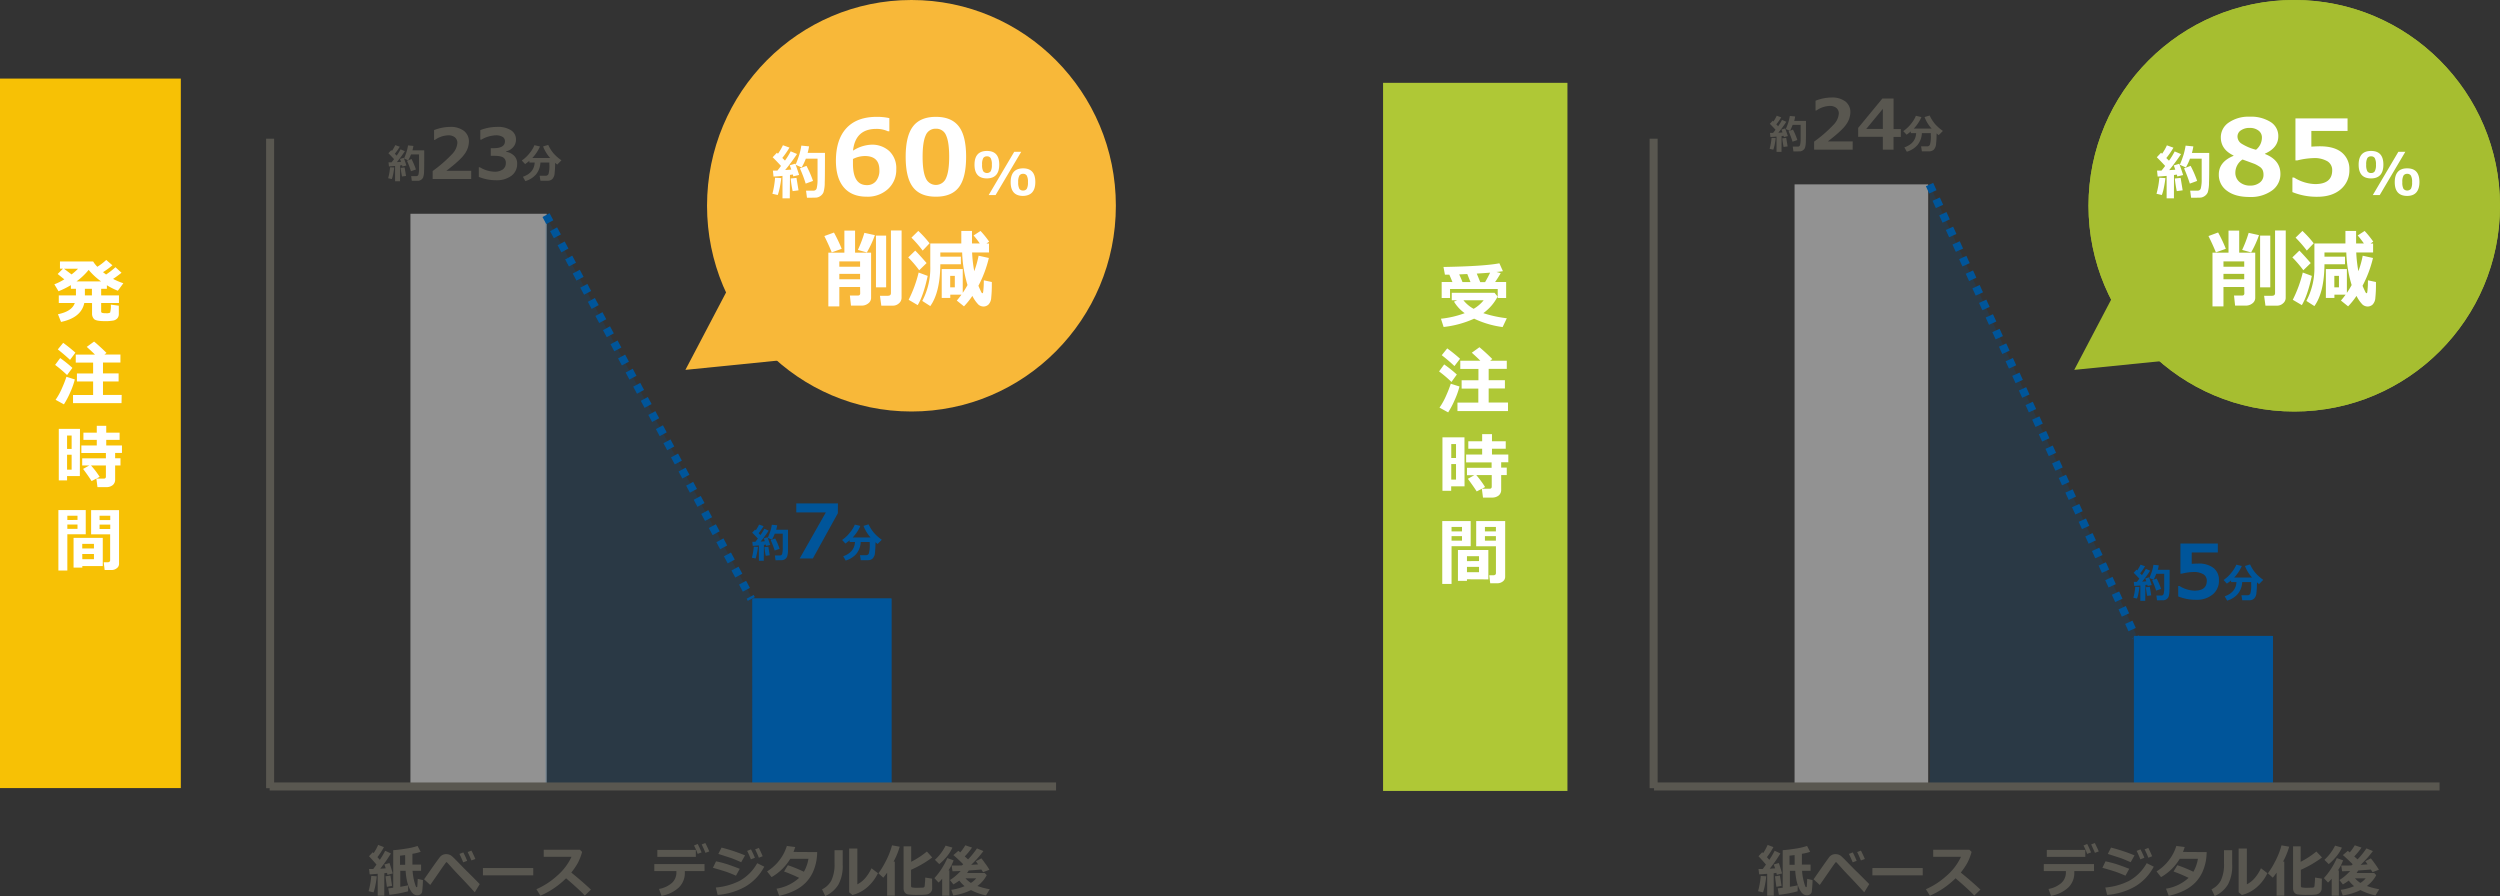 <svg xmlns="http://www.w3.org/2000/svg" viewBox="0 0 935.6 335.32"><rect x="0" y="0" width="935.6" height="335.32" fill="#333333" stroke="none"/><defs><style>.cls-1{fill:#f7c105;}.cls-11,.cls-2{isolation:isolate;}.cls-3{fill:#fff;}.cls-4{fill:#595750;}.cls-5{fill:#afc836;}.cls-11,.cls-6{fill:#00559a;}.cls-10,.cls-7,.cls-9{fill:none;}.cls-7{stroke:#595750;}.cls-10,.cls-7{stroke-width:3px;}.cls-8{fill:#929292;}.cls-10,.cls-9{stroke:#00559a;}.cls-10{stroke-dasharray:3 3;}.cls-11{opacity:0.18;}.cls-12{fill:#a6be30;}.cls-13{fill:#f8b839;}</style></defs><g id="レイヤー_2" data-name="レイヤー 2"><g id="レイヤー_1-2" data-name="レイヤー 1"><rect id="長方形_398" data-name="長方形 398" class="cls-1" y="29.41" width="67.67" height="265.52"/><g id="発_注_時_間" data-name="発 注 時 間" class="cls-2"><g class="cls-2"><path class="cls-3" d="M31.55,113.39q-1.15,5.51-8.71,7.09l-1.15-2.88q5.28-1.09,6.3-4.21H22v-2.84h6.42v-2.47H26.53v-1.37A32.24,32.24,0,0,1,21.9,109l-1.56-2.6a21.27,21.27,0,0,0,3.73-1.86l-2.49-2,2-2H22.44v-2.7H34.85a11.22,11.22,0,0,0,1.58,2,22.28,22.28,0,0,0,3.33-2.56l2.31,2a27.58,27.58,0,0,1-3.52,2.57l1.15.89A29.14,29.14,0,0,0,43.21,100l2.27,2.08c-1,.78-2,1.55-3.17,2.3A26.84,26.84,0,0,0,46.16,106l-2.06,2.81A25.39,25.39,0,0,1,40,106.75v1.33H37.86v2.47h6.66v2.84H37.86v3.12a.55.55,0,0,0,.31.56,4.28,4.28,0,0,0,1.39.14A3.05,3.05,0,0,0,41.2,117a8.64,8.64,0,0,0,.27-3l3,.4v3.08a2.46,2.46,0,0,1-.5,1.59,2.7,2.7,0,0,1-1.46.87,16,16,0,0,1-3.35.24q-3.16,0-3.93-.75a2.89,2.89,0,0,1-.78-2.18v-3.84Zm-7.61-12.83,2.84,2.14a20.61,20.61,0,0,0,2.43-2.14Zm4.71,4.74h9.17A24.56,24.56,0,0,1,33.18,101,24,24,0,0,1,28.65,105.3Zm3.12,2.78v2.47H34.4v-2.47Z"/></g><g class="cls-2"><path class="cls-3" d="M27.1,137.68l-2,2.68a49.24,49.24,0,0,0-4.47-3.8L22.52,134A44.81,44.81,0,0,1,27.1,137.68ZM28,142a28.2,28.2,0,0,1-1.67,4.73,31.55,31.55,0,0,1-2.41,4.6l-3.12-1.71a23.79,23.79,0,0,0,2.46-4.5,42.3,42.3,0,0,0,1.6-4.11Zm.21-10-2,2.68q-2-1.87-4.57-3.92l2-2.45A54.52,54.52,0,0,1,28.24,132Zm17.27,18.88H27.33v-3.05h7.52v-5.06H28.79v-3h6.06v-4.07h-6.5v-3h7.18c-.72-.74-1.74-1.7-3.07-2.88l2.75-2c1.6,1.34,3.15,2.77,4.65,4.26l-.79.6h6v3H38.54v4.07h5.85v3H38.54v5.06h7Z"/></g><g class="cls-2"><path class="cls-3" d="M29.88,178.17H25.1v1.61H22V160.51h7.93ZM26.81,168v-5H25.1v5Zm0,7.78v-5.6H25.1v5.6Zm10.47,2.68-3,1.58c-.94-1.46-2-3-3.19-4.55l2.32-1.29H30.76v-2.68h8.87v-2H30.45V166.7h5.77v-2.08h-5v-2.7h5v-2.56h3.54v2.56h5v2.7h-5l0,2.08h5.88v2.81H43.09v2h2v2.68h-2v5.26a2.59,2.59,0,0,1-.91,2.1,3.7,3.7,0,0,1-2.45.75H36.48l-.42-3.18h2.76c.54,0,.81-.25.81-.76v-4.17H34.05A31.94,31.94,0,0,1,37.28,178.43Z"/></g><g class="cls-2"><path class="cls-3" d="M32.09,199.94H25.2v13.57H21.85V190.88H32.09ZM29,194.58V193H25.2v1.61Zm0,3.35v-1.64H25.2v1.64Zm1.81,13.91v.58H27.53V201.29H38.46v10.55Zm4.35-6.57v-1.74H30.78v1.74Zm-4.35,4h4.35v-1.94H30.78ZM44.55,211a2,2,0,0,1-.84,1.65,3.06,3.06,0,0,1-2,.67H39.16l-.34-2.9h1.59a.87.87,0,0,0,.56-.21.65.65,0,0,0,.25-.51v-9.72H34.1v-9.06H44.55Zm-7.29-16.38h4V193h-4Zm4,1.71h-4v1.64h4Z"/></g></g><g class="cls-2"><path class="cls-4" d="M141,327.94a29.19,29.19,0,0,1-.49,3.26,18.26,18.26,0,0,1-.71,2.76l-1.86-.44a30.85,30.85,0,0,0,1-5.71Zm2.81,7.26h-2.46V327c-1.32.12-2.33.2-3,.22l-.24-2,1.56,0c.4-.51.81-1.06,1.23-1.66-1.16-1.34-2.09-2.38-2.81-3.12l1.41-1.5.33.33a17.71,17.71,0,0,0,1.69-3.08l2.16.84a27.61,27.61,0,0,1-2.43,3.75c.27.29.56.62.89,1a26,26,0,0,0,2-3.39l2.16,1a54,54,0,0,1-4,5.72l2.05-.14a9.44,9.44,0,0,0-.52-1.45l1.93-.54c.33.92.73,2.22,1.22,3.9l-2,.51a4.43,4.43,0,0,0-.15-.73l-1,.13Zm2.92-3.69-1.93.38c-.16-1.08-.33-2.39-.53-3.93l1.85-.3Zm6,2.05a43.49,43.49,0,0,1-7,1.3l-.44-2.41c.62-.06,1.25-.13,1.87-.21V318.17c1.32-.08,2.93-.28,4.82-.58a24.76,24.76,0,0,0,4.29-1l1.16,2.2a19,19,0,0,1-3.09.74v.73c0,.82,0,1.92,0,3.31h3.25v2.31h-3.19a23,23,0,0,0,.34,2.65,20.18,20.18,0,0,0,.56,2.26,9.24,9.24,0,0,0,.4,1.1.2.2,0,0,0,.19.11.24.24,0,0,0,.28-.18c0-.13.09-1.1.16-2.92l1.95.47c0,.79-.05,1.63-.12,2.53s-.13,1.52-.18,1.85a1.46,1.46,0,0,1-.58.91,1.94,1.94,0,0,1-1.22.39,2.37,2.37,0,0,1-1.15-.29,3.5,3.5,0,0,1-1.08-1.05,8.62,8.62,0,0,1-1-1.93,14.77,14.77,0,0,1-.75-2.64,25,25,0,0,1-.4-3.26h-2v6q1.91-.32,2.94-.57ZM151.61,320l-1.91.24v3.4h1.93c0-.75,0-1.62,0-2.6Z"/><path class="cls-4" d="M179.54,330.87l-1.87,3.07c-2.23-2.46-4.06-4.42-5.48-5.9s-2.38-2.51-2.9-3.1-1.19-1.34-2.06-2.26a.35.35,0,0,0-.16,0,.12.12,0,0,0-.09,0q-.91,1.17-2.76,3.9l-3.2,4.61-2.3-2.12q5.22-7.54,6.05-8.48a2.84,2.84,0,0,1,2.23-.93,3.47,3.47,0,0,1,1.07.16,3.11,3.11,0,0,1,.89.46,23.19,23.19,0,0,1,1.8,1.72l3.37,3.45Q175.95,327.21,179.54,330.87Zm-4.71-8.71-1.48.56c-.53-1.3-1-2.35-1.42-3.15l1.46-.56A34.07,34.07,0,0,1,174.83,322.16Zm3.07-.69-1.47.54c-.48-1.19-1-2.24-1.4-3.14l1.4-.54C176.94,319.3,177.43,320.35,177.9,321.47Z"/><path class="cls-4" d="M199.56,327.59H180.73v-2.73h18.83Z"/><path class="cls-4" d="M221.16,332.93l-2.31,2.21q-1.82-2-7-6.45a31.42,31.42,0,0,1-9.6,6.51l-1.5-2.42a28.45,28.45,0,0,0,7.64-4.94,21.36,21.36,0,0,0,5.49-7.18H203.48V318H217l.85.81a20.29,20.29,0,0,1-1.68,4.28,26.12,26.12,0,0,1-2.37,3.46C216.7,328.9,219.17,331.05,221.16,332.93Z"/></g><g class="cls-2"><path class="cls-4" d="M263.67,326h-7.38v.61a7.46,7.46,0,0,1-2.26,5.54,12.46,12.46,0,0,1-6.48,3.09l-.92-2.56a9.9,9.9,0,0,0,4.83-2.25,5.27,5.27,0,0,0,1.68-4V326h-8.27v-2.64h18.79Zm-3.26-5.33H246v-2.6h14.41Zm2.14-1.66-1.46.56a19.34,19.34,0,0,0-1.37-3.14l1.39-.59C261.66,316.93,262.14,318,262.55,319Zm2.89-.38-1.44.54c-.48-1.19-.95-2.24-1.4-3.15l1.36-.52C264.52,316.58,265,317.62,265.44,318.63Z"/><path class="cls-4" d="M276.84,325.14l-1.4,2.58c-1.51-.66-2.76-1.16-3.74-1.49s-2.62-.83-4.9-1.47l1.17-2.42c1.43.3,2.73.63,3.9,1S274.7,324.31,276.84,325.14Zm9.18-.8a18.64,18.64,0,0,1-7,7.42,24.65,24.65,0,0,1-10.46,3.14l-.67-2.75a24.42,24.42,0,0,0,9-2.55,17,17,0,0,0,6.49-6.56Zm-7.19-4.22-1.45,2.56c-.74-.33-1.51-.67-2.31-1s-1.43-.57-1.93-.72l-4.31-1.39,1.2-2.37A63.19,63.19,0,0,1,278.83,320.12Zm3.68.9-1.5.57c-.55-1.36-1-2.41-1.4-3.15l1.44-.57A33.12,33.12,0,0,1,282.51,321Zm2.91-.59L284,321c-.47-1.2-.94-2.25-1.4-3.15l1.4-.52Q284.73,318.81,285.42,320.43Z"/><path class="cls-4" d="M305.82,318.89a21.85,21.85,0,0,1-.27,3.12,18.63,18.63,0,0,1-1.36,4.45,14.26,14.26,0,0,1-2.58,3.78,15.26,15.26,0,0,1-4.17,3,24.46,24.46,0,0,1-5.83,2l-1-2.66a16.2,16.2,0,0,0,8.45-4.05,56.19,56.19,0,0,0-5.63-2.38l1.42-2.35a49.79,49.79,0,0,1,6,2.45,14.47,14.47,0,0,0,1.7-4.85h-6.8a19.34,19.34,0,0,1-7,6.85l-1.68-2.14a17.1,17.1,0,0,0,4.67-4.24,16.64,16.64,0,0,0,2.73-5.28l3.14.4c-.28.85-.5,1.46-.65,1.84Z"/><path class="cls-4" d="M315.37,323.48a14.65,14.65,0,0,1-1.59,7.55,10.86,10.86,0,0,1-4.94,4.29l-1.2-2.5a7.83,7.83,0,0,0,3.46-3.25,14,14,0,0,0,1.21-6.57v-4.83h3.06Zm13.19,3.3a16.08,16.08,0,0,1-4,5.27,13.23,13.23,0,0,1-5.55,2.89l-1.22-1V317.56h3.07v13.38q3.15-1.54,5.29-6Z"/><path class="cls-4" d="M334.86,335.2H332v-8.63c-.39.57-.86,1.2-1.43,1.89l-1.83-1.64a29.34,29.34,0,0,0,2.58-4.19,28.62,28.62,0,0,0,2.51-6.27l2.87.51a26.66,26.66,0,0,1-2.29,5.58h.45Zm14-2.73a2.07,2.07,0,0,1-.6,1.53,2.63,2.63,0,0,1-1.42.75,21.26,21.26,0,0,1-3.15.15,24.52,24.52,0,0,1-3.83-.17,2,2,0,0,1-1.26-.75,2.44,2.44,0,0,1-.44-1.55V316.72H341v5.8a32.35,32.35,0,0,0,5.88-3.85l2,2.23a40.61,40.61,0,0,1-7.93,4.61v6a.55.55,0,0,0,.37.6,10.76,10.76,0,0,0,2.33.13l1.71-.06a.64.64,0,0,0,.67-.5,28.55,28.55,0,0,0,.23-3.26l2.56.4Z"/><path class="cls-4" d="M355.29,335.2H352.6v-6.36a12.33,12.33,0,0,1-1.36,1.45l-1.54-1.66a27.17,27.17,0,0,0,4.83-7.5l2.34.84a16,16,0,0,1-1.93,3.77h.35Zm1.14-18a14.28,14.28,0,0,1-2.06,3.3,19.49,19.49,0,0,1-2.86,2.88l-1.63-1.6a18,18,0,0,0,4-5.31Zm6.09,8.59c-.17.28-.37.59-.61.91h6.59l.78.81a11.8,11.8,0,0,1-3.49,4.06,25.68,25.68,0,0,0,4.61,1.22L369,335.1a21.61,21.61,0,0,1-5.62-2,21.22,21.22,0,0,1-6.62,2L356,333a19.08,19.08,0,0,0,5-1.36,12.43,12.43,0,0,1-2-2.1,20.76,20.76,0,0,1-2.19,1.44l-1.3-1.63a18.8,18.8,0,0,0,4-3.39c-1.14.06-2.15.09-3.05.11l-.32-2.14H357c.78,0,1.76,0,3-.06l.48-.43q-2.26-2.26-3.69-3.43l1.87-1.59c.11.09.35.28.7.59a17.51,17.51,0,0,0,1.89-2.67l2.53.86a27.74,27.74,0,0,1-2.73,3.31l1.24,1.1a29.58,29.58,0,0,0,3.33-4.11l2.41,1a38.43,38.43,0,0,1-4.6,5.16l2.61-.17c-.35-.52-.63-.92-.84-1.19l2.07-1.07c.35.41.89,1.13,1.64,2.18a20.8,20.8,0,0,1,1.36,2.08l-2.37.92-.64-1C365.94,325.53,364.37,325.65,362.52,325.77Zm.82,4.65a8.55,8.55,0,0,0,2-1.73h-4A9.82,9.82,0,0,0,363.34,330.42Z"/></g><g class="cls-2"><path class="cls-4" d="M661,327.94a29.19,29.19,0,0,1-.49,3.26,18.26,18.26,0,0,1-.71,2.76l-1.86-.44a30.85,30.85,0,0,0,1-5.71Zm2.81,7.26h-2.46V327c-1.32.12-2.33.2-3,.22l-.24-2,1.56,0c.4-.51.81-1.06,1.23-1.66-1.16-1.34-2.09-2.38-2.81-3.12l1.41-1.5.33.33a17.71,17.71,0,0,0,1.69-3.08l2.16.84a27.61,27.61,0,0,1-2.43,3.75c.27.29.56.62.89,1a26,26,0,0,0,2-3.39l2.16,1a52.6,52.6,0,0,1-4,5.72l2-.14a9.44,9.44,0,0,0-.52-1.45l1.93-.54c.33.92.74,2.22,1.22,3.9l-2,.51a4.43,4.43,0,0,0-.15-.73l-1,.13Zm2.92-3.69-1.93.38c-.16-1.08-.33-2.39-.53-3.93l1.85-.3Zm6,2.05a43.49,43.49,0,0,1-7,1.3l-.44-2.41c.62-.06,1.25-.13,1.87-.21V318.17c1.32-.08,2.93-.28,4.82-.58a24.76,24.76,0,0,0,4.29-1l1.16,2.2a19,19,0,0,1-3.09.74v.73c0,.82,0,1.92,0,3.31h3.25v2.31h-3.18a21.07,21.07,0,0,0,.33,2.65,20.18,20.18,0,0,0,.56,2.26,9.24,9.24,0,0,0,.4,1.1.21.21,0,0,0,.19.11.24.24,0,0,0,.28-.18c0-.13.09-1.1.16-2.92l2,.47c0,.79-.05,1.63-.12,2.53s-.13,1.52-.18,1.85a1.46,1.46,0,0,1-.58.91,1.94,1.94,0,0,1-1.22.39,2.37,2.37,0,0,1-1.15-.29,3.5,3.5,0,0,1-1.08-1.05,8.62,8.62,0,0,1-1-1.93,14.77,14.77,0,0,1-.75-2.64,25,25,0,0,1-.4-3.26h-2v6q1.9-.32,2.94-.57ZM671.61,320l-1.91.24v3.4h1.93c0-.75,0-1.62,0-2.6Z"/><path class="cls-4" d="M699.54,330.87l-1.87,3.07c-2.23-2.46-4.06-4.42-5.48-5.9s-2.38-2.51-2.9-3.1-1.19-1.34-2.06-2.26a.35.35,0,0,0-.16,0,.12.12,0,0,0-.09,0q-.91,1.17-2.76,3.9l-3.2,4.61-2.3-2.12q5.22-7.54,6-8.48a2.84,2.84,0,0,1,2.23-.93,3.47,3.47,0,0,1,1.07.16,3.11,3.11,0,0,1,.89.46,23.19,23.19,0,0,1,1.8,1.72l3.37,3.45Q695.95,327.21,699.54,330.87Zm-4.71-8.71-1.48.56c-.53-1.3-1-2.35-1.42-3.15l1.46-.56A31.62,31.62,0,0,1,694.83,322.16Zm3.07-.69-1.47.54c-.48-1.19-.95-2.24-1.4-3.14l1.4-.54C696.94,319.3,697.43,320.35,697.9,321.47Z"/><path class="cls-4" d="M719.56,327.59H700.73v-2.73h18.83Z"/><path class="cls-4" d="M741.16,332.93l-2.31,2.21q-1.82-2-7-6.45a31.42,31.42,0,0,1-9.6,6.51l-1.5-2.42a28.45,28.45,0,0,0,7.64-4.94,21.36,21.36,0,0,0,5.49-7.18H723.48V318H737l.85.81a20.29,20.29,0,0,1-1.68,4.28,26.12,26.12,0,0,1-2.37,3.46C736.7,328.9,739.17,331.05,741.16,332.93Z"/></g><g class="cls-2"><path class="cls-4" d="M783.67,326h-7.38v.61a7.46,7.46,0,0,1-2.26,5.54,12.46,12.46,0,0,1-6.48,3.09l-.92-2.56a9.9,9.9,0,0,0,4.83-2.25,5.27,5.27,0,0,0,1.68-4V326h-8.27v-2.64h18.79Zm-3.26-5.33H766v-2.6h14.4Zm2.14-1.66-1.46.56a19.34,19.34,0,0,0-1.37-3.14l1.39-.59C781.66,316.93,782.14,318,782.55,319Zm2.89-.38-1.44.54c-.48-1.19-1-2.24-1.4-3.15l1.36-.52C784.52,316.58,785,317.62,785.44,318.63Z"/><path class="cls-4" d="M796.84,325.14l-1.4,2.58c-1.51-.66-2.76-1.16-3.74-1.49s-2.62-.83-4.9-1.47l1.17-2.42c1.43.3,2.73.63,3.9,1S794.7,324.31,796.84,325.14Zm9.18-.8a18.64,18.64,0,0,1-7,7.42,24.64,24.64,0,0,1-10.45,3.14l-.68-2.75a24.42,24.42,0,0,0,9-2.55,17,17,0,0,0,6.49-6.56Zm-7.19-4.22-1.45,2.56c-.74-.33-1.51-.67-2.31-1s-1.43-.57-1.93-.72l-4.31-1.39,1.2-2.37A63.19,63.19,0,0,1,798.83,320.12Zm3.68.9-1.5.57c-.55-1.36-1-2.41-1.4-3.15l1.44-.57A33.12,33.12,0,0,1,802.51,321Zm2.91-.59L804,321c-.47-1.2-.94-2.25-1.4-3.15l1.4-.52Q804.73,318.81,805.42,320.43Z"/><path class="cls-4" d="M825.82,318.89a21.85,21.85,0,0,1-.27,3.12,18.63,18.63,0,0,1-1.36,4.45,14.26,14.26,0,0,1-2.58,3.78,15.26,15.26,0,0,1-4.17,3,24.3,24.3,0,0,1-5.83,2l-1-2.66a16.2,16.2,0,0,0,8.45-4.05,56.19,56.19,0,0,0-5.63-2.38l1.42-2.35a49.79,49.79,0,0,1,6,2.45,14.47,14.47,0,0,0,1.7-4.85h-6.8a19.34,19.34,0,0,1-7,6.85l-1.68-2.14a17,17,0,0,0,4.67-4.24,16.64,16.64,0,0,0,2.73-5.28l3.14.4c-.28.85-.5,1.46-.65,1.84Z"/><path class="cls-4" d="M835.37,323.48a14.65,14.65,0,0,1-1.59,7.55,10.86,10.86,0,0,1-4.94,4.29l-1.2-2.5a7.83,7.83,0,0,0,3.46-3.25,14,14,0,0,0,1.21-6.57v-4.83h3.06Zm13.19,3.3a16.08,16.08,0,0,1-4,5.27,13.23,13.23,0,0,1-5.55,2.89l-1.22-1V317.56h3.07v13.38q3.15-1.54,5.29-6Z"/><path class="cls-4" d="M854.86,335.2H852v-8.63c-.39.57-.86,1.2-1.43,1.89l-1.83-1.64a29.34,29.34,0,0,0,2.58-4.19,28.62,28.62,0,0,0,2.51-6.27l2.87.51a26.66,26.66,0,0,1-2.29,5.58h.45Zm14-2.73a2.07,2.07,0,0,1-.6,1.53,2.63,2.63,0,0,1-1.42.75,21.26,21.26,0,0,1-3.15.15,24.52,24.52,0,0,1-3.83-.17,2,2,0,0,1-1.26-.75,2.5,2.5,0,0,1-.44-1.55V316.72H861v5.8a32.35,32.35,0,0,0,5.88-3.85L869,320.9a40.61,40.61,0,0,1-7.93,4.61v6a.55.55,0,0,0,.37.6,10.76,10.76,0,0,0,2.33.13l1.71-.06a.64.64,0,0,0,.67-.5,28.55,28.55,0,0,0,.23-3.26l2.56.4Z"/><path class="cls-4" d="M875.29,335.2h-2.68v-6.36a13.22,13.22,0,0,1-1.37,1.45l-1.54-1.66a27.17,27.17,0,0,0,4.83-7.5l2.34.84a16,16,0,0,1-1.93,3.77h.35Zm1.14-18a14.28,14.28,0,0,1-2.06,3.3,19.49,19.49,0,0,1-2.86,2.88l-1.63-1.6a18,18,0,0,0,4-5.31Zm6.09,8.59c-.17.28-.37.59-.6.91h6.58l.78.81a11.8,11.8,0,0,1-3.49,4.06,25.68,25.68,0,0,0,4.61,1.22L889,335.1a21.61,21.61,0,0,1-5.62-2,21.22,21.22,0,0,1-6.62,2L876,333a19.08,19.08,0,0,0,5-1.36,12.43,12.43,0,0,1-2-2.1,20.76,20.76,0,0,1-2.19,1.44l-1.3-1.63a18.8,18.8,0,0,0,4-3.39c-1.14.06-2.15.09-3,.11l-.32-2.14H877c.78,0,1.76,0,3-.06l.48-.43q-2.26-2.26-3.69-3.43l1.87-1.59c.11.09.35.28.7.59a17.51,17.51,0,0,0,1.89-2.67l2.53.86a27.74,27.74,0,0,1-2.73,3.31l1.24,1.1a29.58,29.58,0,0,0,3.33-4.11l2.41,1a38.43,38.43,0,0,1-4.6,5.16l2.61-.17c-.35-.52-.63-.92-.84-1.19l2.07-1.07c.35.41.89,1.13,1.64,2.18a20.8,20.8,0,0,1,1.36,2.08l-2.37.92-.64-1C885.94,325.53,884.37,325.65,882.52,325.77Zm.82,4.65a8.55,8.55,0,0,0,2-1.73h-4A9.82,9.82,0,0,0,883.34,330.42Z"/></g><rect id="長方形_403" data-name="長方形 403" class="cls-5" x="517.6" y="31" width="69" height="265"/><g id="受_注_時_間" data-name="受 注 時 間" class="cls-2"><g class="cls-2"><path class="cls-3" d="M560.46,111a17.5,17.5,0,0,1-5.35,6.19,45,45,0,0,0,8.8,1.91l-1.57,3.3a35.59,35.59,0,0,1-10.66-3.14,37.61,37.61,0,0,1-11.42,3.11l-1-3.09a35.94,35.94,0,0,0,8.89-2.08,14.44,14.44,0,0,1-4-4.31l1.16-.51h-2v-2.81h16Zm-16.9-5.45c-.5-1.24-.89-2.16-1.16-2.75l-1.28,0h-.37l-.54-2.89q15.33-.27,20.92-1.38l1.32,2.95c-.46.09-1.25.19-2.39.3l1.56.45a37.33,37.33,0,0,1-2.09,3.3h4.13v6h-3.15v-3.38H542.66v3.38h-3.13v-6Zm2.53-2.86c.58,1.27,1,2.22,1.22,2.86h3l-1.2-3Zm5.4,12.89a13.46,13.46,0,0,0,3.75-3.2h-7.56A12.47,12.47,0,0,0,551.49,115.57Zm2.48-10h1.81c.73-1.24,1.36-2.42,1.88-3.54-1.51.12-3.18.23-5,.35Z"/></g><g class="cls-2"><path class="cls-3" d="M545.2,140.16l-2,2.78a47.54,47.54,0,0,0-4.64-3.94l1.91-2.62A45.36,45.36,0,0,1,545.2,140.16Zm1,4.48a29.66,29.66,0,0,1-1.74,4.92,32.33,32.33,0,0,1-2.5,4.77l-3.24-1.78a25.22,25.22,0,0,0,2.56-4.67,43.25,43.25,0,0,0,1.66-4.27Zm.22-10.4L544.31,137q-2.09-2-4.75-4.07l2.05-2.55A60.43,60.43,0,0,1,546.39,134.24Zm17.93,19.6H545.44v-3.16h7.81v-5.26H547v-3.11h6.29v-4.23H546.5V135H554c-.75-.77-1.81-1.76-3.19-3l2.86-2.06c1.66,1.4,3.27,2.87,4.82,4.43l-.81.62h6.22v3.06h-6.78v4.23h6.08v3.11h-6.08v5.26h7.24Z"/></g><g class="cls-2"><path class="cls-3" d="M548.09,182h-5v1.67h-3.27v-20h8.24Zm-3.19-10.59v-5.23h-1.78v5.23Zm0,8.08v-5.81h-1.78v5.81Zm10.88,2.78-3.13,1.64c-1-1.51-2.09-3.09-3.32-4.72l2.41-1.35H549v-2.78h9.22v-2h-9.54V170.1h6v-2.16h-5.18v-2.81h5.18v-2.65h3.68l0,2.65h5.15v2.81h-5.15v2.16h6.11V173H561.8v2h2.09v2.78H561.8v5.48a2.67,2.67,0,0,1-.93,2.17,3.88,3.88,0,0,1-2.55.78H555l-.44-3.3h2.86c.57,0,.85-.26.85-.79v-4.34h-5.8A35,35,0,0,1,555.78,182.28Z"/></g><g class="cls-2"><path class="cls-3" d="M550.39,204.42h-7.16v14.1h-3.48V195h10.64Zm-3.25-5.56v-1.67h-3.91v1.67Zm0,3.48v-1.7h-3.91v1.7ZM549,216.79v.59h-3.38V205.83H557v11Zm4.51-6.83v-1.81H549V210ZM549,214.14h4.51v-2H549Zm14.29,1.73a2.12,2.12,0,0,1-.87,1.72,3.19,3.19,0,0,1-2.07.69h-2.65l-.36-3H559a.92.92,0,0,0,.58-.21.67.67,0,0,0,.26-.54v-10.1h-7.39V195h10.85Zm-7.57-17h4.11v-1.67h-4.11Zm4.11,1.78h-4.11v1.7h4.11Z"/></g></g><g class="cls-2"><path class="cls-6" d="M800.66,219.67a21.13,21.13,0,0,1-.37,2.35,12.62,12.62,0,0,1-.53,2l-1.38-.32a21.15,21.15,0,0,0,.72-4.09Zm2.17,5.17H801v-5.73c-1,.09-1.75.15-2.29.17l-.15-1.52,1.13,0q.38-.45.93-1.2c-.65-.72-1.36-1.46-2.12-2.22l1.08-1.14c.1.08.18.17.27.25a14.63,14.63,0,0,0,1.23-2.14l1.67.6a21.24,21.24,0,0,1-1.83,2.63l.67.71a18.38,18.38,0,0,0,1.46-2.37l1.62.7a48,48,0,0,1-3,4.1l1.56-.11c-.19-.58-.33-1-.39-1.09l1.4-.42c.27.69.6,1.65,1,2.88l-1.5.36a3.55,3.55,0,0,0-.11-.48l-.74.1Zm2.24-2.05-1.5.21a30.77,30.77,0,0,1-.51-3.23l1.49-.15Zm2.17,1.88-.24-1.8h1.89a.81.81,0,0,0,.84-.64,9.13,9.13,0,0,0,.21-2.28l0-2.22v-3h-3a13.07,13.07,0,0,1-1,2.24l-1.54-.7c.43-1.05.76-1.93,1-2.64a17.57,17.57,0,0,0,.5-2.25l2,.2a13.69,13.69,0,0,1-.37,1.66h4.42v1.69c0,3.06,0,5-.05,5.85a8.45,8.45,0,0,1-.32,2.5,2.12,2.12,0,0,1-.72.92,2.38,2.38,0,0,1-1,.43C809.61,224.64,808.77,224.66,807.24,224.67Zm1.52-4.28-1.85.64a33.74,33.74,0,0,0-1.47-3.89l1.67-.64A26,26,0,0,1,808.76,220.39Z"/></g><g class="cls-2"><path class="cls-6" d="M815.18,223.21V219.3h.45a11.32,11.32,0,0,0,5.64,1.75q4.61,0,4.6-3.71a2.76,2.76,0,0,0-1.27-2.42,6.88,6.88,0,0,0-3.76-.85,20,20,0,0,0-4.34.62H816V203.4h14v3.35h-9.77V211q1.57-.09,2.31-.09a9,9,0,0,1,5.88,1.67,5.69,5.69,0,0,1,2,4.63,6.58,6.58,0,0,1-2.33,5.25,9.31,9.31,0,0,1-6.3,2A17.3,17.3,0,0,1,815.18,223.21Z"/></g><g class="cls-2"><path class="cls-6" d="M839.12,217.83a7.45,7.45,0,0,1-1.69,4.5,8.47,8.47,0,0,1-3.94,2.45l-.92-1.61q4.21-1.5,4.4-5.34h-2v-.65a17.73,17.73,0,0,1-1.58,1.23l-1.24-1.34a13.47,13.47,0,0,0,3-2.85,11,11,0,0,0,1.76-2.89l2.07.49a15,15,0,0,1-2.86,4.31h6.69a13.5,13.5,0,0,1-2.65-4.32l1.91-.58a13.55,13.55,0,0,0,2.08,3.26A16.61,16.61,0,0,0,847,217l-1.58,1.59-.78-.68a33.16,33.16,0,0,1-.19,3.9,3.48,3.48,0,0,1-.88,2.22,2.6,2.6,0,0,1-1.8.61h-2.63l-.3-1.87h2.32a1.07,1.07,0,0,0,1-.64,11.5,11.5,0,0,0,.32-3.67v-.63Z"/></g><g class="cls-2"><path class="cls-4" d="M664.54,51.67a23.76,23.76,0,0,1-.37,2.35,12.62,12.62,0,0,1-.53,2l-1.38-.32a22,22,0,0,0,.72-4.09Zm2.17,5.17h-1.86V51.11c-1,.09-1.75.15-2.29.17l-.15-1.52,1.13,0q.38-.45.93-1.2c-.65-.72-1.36-1.46-2.12-2.22l1.08-1.15.27.26a14.63,14.63,0,0,0,1.23-2.14l1.67.6a21.24,21.24,0,0,1-1.83,2.63l.67.71a18.38,18.38,0,0,0,1.46-2.37l1.62.7a48,48,0,0,1-3,4.1l1.56-.11a10.56,10.56,0,0,0-.4-1.09l1.41-.42c.27.69.6,1.65,1,2.88l-1.5.36a3.55,3.55,0,0,0-.11-.48l-.74.1ZM669,54.79l-1.5.21a30.77,30.77,0,0,1-.51-3.23l1.49-.15Zm2.17,1.88-.24-1.8h1.89a.82.82,0,0,0,.84-.64,9.13,9.13,0,0,0,.21-2.28l0-2.22v-3h-3a13.58,13.58,0,0,1-1,2.25l-1.55-.7a26.88,26.88,0,0,0,1-2.64,19.45,19.45,0,0,0,.5-2.25l2,.2a13.65,13.65,0,0,1-.36,1.66h4.41c0,.36,0,.92,0,1.69,0,3.06,0,5-.05,5.85a8.45,8.45,0,0,1-.32,2.5,2.12,2.12,0,0,1-.72.92,2.44,2.44,0,0,1-1,.43C673.49,56.64,672.65,56.66,671.12,56.67Zm1.52-4.28-1.85.64a33.74,33.74,0,0,0-1.47-3.89L671,48.5A27.16,27.16,0,0,1,672.64,52.39Z"/></g><g class="cls-2"><path class="cls-4" d="M693.34,56H678.92V53a50.39,50.39,0,0,0,7.36-6.42,6.7,6.7,0,0,0,1.88-4,2.69,2.69,0,0,0-.9-2.17,3.77,3.77,0,0,0-2.5-.77,9.18,9.18,0,0,0-5,1.72h-.31V37.69a16.86,16.86,0,0,1,6-1.2A8.14,8.14,0,0,1,690.65,38a5,5,0,0,1,1.83,4.14A8.09,8.09,0,0,1,691,46.46q-1.5,2.3-6.94,6.45h9.29Z"/><path class="cls-4" d="M711.36,51.24h-2.72V56h-4v-4.8h-9.24V47.87l9.06-11h4.19V48.29h2.72Zm-6.73-3v-7.5l-6.2,7.5Z"/></g><g class="cls-2"><path class="cls-4" d="M719.24,49.83a7.45,7.45,0,0,1-1.69,4.5,8.47,8.47,0,0,1-3.94,2.45l-.92-1.62c2.82-1,4.28-2.77,4.41-5.33h-2v-.65a16.4,16.4,0,0,1-1.58,1.23l-1.24-1.34a13.47,13.47,0,0,0,3-2.85A11,11,0,0,0,717,43.33l2.08.49a15.23,15.23,0,0,1-2.87,4.31h6.69a13.43,13.43,0,0,1-2.65-4.33l1.92-.57a13.24,13.24,0,0,0,2.07,3.26A16.61,16.61,0,0,0,727.11,49l-1.58,1.59-.78-.68a33.16,33.16,0,0,1-.19,3.9,3.48,3.48,0,0,1-.88,2.22,2.59,2.59,0,0,1-1.79.61h-2.64l-.3-1.87h2.32a1.08,1.08,0,0,0,1-.65,11.41,11.41,0,0,0,.32-3.67v-.62Z"/></g><line id="線_3" data-name="線 3" class="cls-7" x1="618.85" y1="51.91" x2="618.85" y2="294.97"/><rect id="長方形_404" data-name="長方形 404" class="cls-8" x="671.6" y="69" width="50" height="225"/><rect class="cls-6" x="798.6" y="238" width="52" height="56"/><rect class="cls-9" x="799.1" y="238.5" width="51" height="55"/><path id="パス_42" data-name="パス 42" class="cls-10" d="M722.11,69.06l77.11,169.4"/><path id="パス_43" data-name="パス 43" class="cls-11" d="M722.24,69.4V294.06h76.69l.3-57Z"/><circle id="楕円形_17" data-name="楕円形 17" class="cls-12" cx="858.6" cy="77" r="77"/><g id="約85_" data-name="約85 " class="cls-2"><g class="cls-2"><path class="cls-3" d="M810.38,66.65c-.1,1-.28,2.15-.54,3.44a17.47,17.47,0,0,1-.79,2.89l-2-.46a31.69,31.69,0,0,0,1.06-6Zm3.19,7.59h-2.73V65.82c-1.45.14-2.57.22-3.36.25l-.23-2.22,1.66,0c.37-.45.82-1,1.37-1.76q-1.44-1.59-3.12-3.25l1.59-1.69.39.38a19,19,0,0,0,1.8-3.15l2.45.88a29.48,29.48,0,0,1-2.67,3.87l1,1a25,25,0,0,0,2.13-3.47l2.38,1a70.92,70.92,0,0,1-4.44,6l2.29-.16c-.29-.86-.48-1.39-.58-1.6l2.06-.62c.4,1,.88,2.42,1.46,4.22l-2.2.53a4.61,4.61,0,0,0-.16-.7l-1.07.15Zm3.27-3-2.2.3a44.43,44.43,0,0,1-.74-4.73l2.18-.22ZM820,74l-.35-2.65h2.77a1.17,1.17,0,0,0,1.22-.92,13.17,13.17,0,0,0,.32-3.35l0-3.26V59.37h-4.38a19.82,19.82,0,0,1-1.54,3.3l-2.26-1a41.2,41.2,0,0,0,1.43-3.87,27.46,27.46,0,0,0,.73-3.3l2.9.29a20.44,20.44,0,0,1-.54,2.44h6.48c0,.52,0,1.35,0,2.48q0,6.72-.08,8.58a12.62,12.62,0,0,1-.46,3.66,3.18,3.18,0,0,1-1.07,1.35,3.37,3.37,0,0,1-1.42.63Q823.39,74,820,74Zm2.23-6.28-2.71,1a50.69,50.69,0,0,0-2.16-5.7l2.45-1A38.28,38.28,0,0,1,822.26,67.7Z"/></g><g class="cls-2"><path class="cls-3" d="M835.88,58.32V58.2c-3.18-1.52-4.76-3.79-4.76-6.79a6.64,6.64,0,0,1,3-5.57,13,13,0,0,1,7.8-2.17,13.72,13.72,0,0,1,7.85,2A6.13,6.13,0,0,1,852.63,51q0,4.3-5,6.51v.12q5.79,2.27,5.79,7.44a7.49,7.49,0,0,1-3.17,6.25,13.54,13.54,0,0,1-8.37,2.4q-5.36,0-8.43-2.3a7.23,7.23,0,0,1-3.08-6.08Q830.33,60.59,835.88,58.32Zm3.37,1.37a5.92,5.92,0,0,0-2.69,4.87,4.47,4.47,0,0,0,1.56,3.56,6,6,0,0,0,4,1.34,5.64,5.64,0,0,0,3.54-1.1,3.51,3.51,0,0,0,1.43-3,4.22,4.22,0,0,0-.33-1.74,3.22,3.22,0,0,0-1.28-1.33,12.78,12.78,0,0,0-1.72-.95C843.24,61.16,841.73,60.59,839.25,59.69Zm7.25-8.17a3.18,3.18,0,0,0-1.27-2.65,5.29,5.29,0,0,0-3.34-1,5.52,5.52,0,0,0-3.23.9,2.72,2.72,0,0,0-1.3,2.36,3.21,3.21,0,0,0,1.39,2.55,18.57,18.57,0,0,0,5.54,2.36A5.84,5.84,0,0,0,846.5,51.52Z"/><path class="cls-3" d="M857.91,71.9V66.45h.63a15.74,15.74,0,0,0,7.86,2.44q6.4,0,6.4-5.16A3.8,3.8,0,0,0,871,60.36a9.47,9.47,0,0,0-5.24-1.19,27.8,27.8,0,0,0-6,.86h-.71V44.3h19.5V49H865v5.88c1.46-.09,2.54-.13,3.22-.13q5.37,0,8.19,2.33a7.93,7.93,0,0,1,2.82,6.45,9.19,9.19,0,0,1-3.24,7.32c-2.16,1.86-5.08,2.79-8.78,2.79A24.15,24.15,0,0,1,857.91,71.9Z"/></g><g class="cls-2"><path class="cls-3" d="M887.35,66.77q-4.65,0-4.65-5.14t4.65-5.14c3.08,0,4.61,1.7,4.61,5.11S890.43,66.77,887.35,66.77Zm0-8.26a1.55,1.55,0,0,0-1.39.65,4.88,4.88,0,0,0-.43,2.47,4.87,4.87,0,0,0,.43,2.48,1.81,1.81,0,0,0,2.78,0,4.83,4.83,0,0,0,.44-2.47,4.82,4.82,0,0,0-.44-2.44A1.52,1.52,0,0,0,887.33,58.51Zm12.82-1.7L890.59,73H888l9.56-16.19Zm.7,16.51c-3.1,0-4.66-1.71-4.66-5.13S897.75,63,900.85,63s4.6,1.71,4.6,5.12S903.92,73.32,900.85,73.32Zm0-8.26a1.55,1.55,0,0,0-1.39.66,4.85,4.85,0,0,0-.43,2.47,4.82,4.82,0,0,0,.43,2.47,1.83,1.83,0,0,0,2.79,0,4.88,4.88,0,0,0,.43-2.47,4.86,4.86,0,0,0-.43-2.45A1.56,1.56,0,0,0,900.82,65.06Z"/></g></g><g id="削減" class="cls-2"><g class="cls-2"><path class="cls-3" d="M833,93.11l-3.73,1.34q-1.08-2.73-2.77-6.11L830.11,87A55.31,55.31,0,0,1,833,93.11Zm6.88,14.3h-7.77v7.26H828V94.55h6V86.31H838v8.24h6v16.89a2.55,2.55,0,0,1-1.08,2.11,3.86,3.86,0,0,1-2.39.83h-4.07l-.4-3.77H839c.62,0,.93-.28.93-.83Zm0-7.58v-2h-7.77v2Zm-7.77,4.67h7.77v-2h-7.77ZM845.41,88a38.27,38.27,0,0,1-2.95,6.47l-3.36-.93a47.47,47.47,0,0,0,2.44-6.4Zm4.22,19.52h-3.81V88.17h3.81Zm5.77,3.91a2.7,2.7,0,0,1-1,2.11,3.32,3.32,0,0,1-2.25.86h-4.33l-.5-3.71h2.94c.77,0,1.16-.32,1.16-1V86.25h4Z"/><path class="cls-3" d="M864.77,98.45,862,101.14a41.63,41.63,0,0,0-4.11-4.81l2.63-2.55Q862.09,95.37,864.77,98.45Zm.41,4.8q-1.59,7.34-3.74,10.94l-3.39-2a47.29,47.29,0,0,0,3.74-10.2Zm.7-12.2-2.58,2.73a45.89,45.89,0,0,0-4.2-4.84l2.56-2.52A38.76,38.76,0,0,1,865.88,91.05Zm11.94,19.23h-4.19v1.22h-3.2V100.69h7.87v8.9a29.4,29.4,0,0,0,1.78-2.92,46.63,46.63,0,0,1-2-12.19h-8.17v1.57h7.69v2.84h-7.69q-.07,10.53-3.77,15.66l-3-1.92a26.5,26.5,0,0,0,3-13.13V91.12h11.61v-4.7h4l0,4.7h2.92a35.38,35.38,0,0,0-2.33-3l2.6-1.69a37.87,37.87,0,0,1,3.23,4l-1,.7h.94v3.36H881.8a51.44,51.44,0,0,0,.8,7,35.46,35.46,0,0,0,1.62-5.79l3.85.84a43.74,43.74,0,0,1-3.91,10.41c.23.55.48,1.1.74,1.65a6.65,6.65,0,0,0,.51,1,.36.36,0,0,0,.28.12.2.2,0,0,0,.17-.1,8.16,8.16,0,0,0,.19-1.44c.09-.9.13-2,.13-3.28l3,.64v.69a47.1,47.1,0,0,1-.23,5.23A3.88,3.88,0,0,1,887.9,114a2.74,2.74,0,0,1-1.82.71,3,3,0,0,1-1.89-.69,12.46,12.46,0,0,1-2.29-3.27,28.3,28.3,0,0,1-3.14,3.9l-2.69-2.17C876.69,111.78,877.28,111,877.82,110.28Zm-2.49-2.75v-4.28H873.6v4.28Z"/></g></g><line id="線_4" data-name="線 4" class="cls-7" x1="912.98" y1="294.33" x2="619.01" y2="294.33"/><g id="約7分" class="cls-2"><g class="cls-2"><path class="cls-6" d="M283.66,204.67a21.13,21.13,0,0,1-.37,2.35,12.62,12.62,0,0,1-.53,2l-1.38-.32a21.15,21.15,0,0,0,.72-4.09Zm2.17,5.17H284v-5.73c-1,.09-1.75.15-2.29.17l-.15-1.52,1.13,0q.38-.45.93-1.2c-.65-.72-1.36-1.46-2.12-2.22l1.08-1.14c.1.08.18.17.27.25a14.63,14.63,0,0,0,1.23-2.14l1.67.6a21.24,21.24,0,0,1-1.83,2.63l.67.71a18.38,18.38,0,0,0,1.46-2.37l1.62.7a48,48,0,0,1-3,4.1l1.56-.11c-.19-.58-.33-1-.39-1.09l1.4-.42c.27.69.6,1.65,1,2.88l-1.5.36a3.55,3.55,0,0,0-.11-.48l-.74.1Zm2.24-2.05-1.5.21a30.77,30.77,0,0,1-.51-3.23l1.49-.15Zm2.17,1.88-.24-1.8h1.89a.81.81,0,0,0,.84-.64,9.13,9.13,0,0,0,.21-2.28l0-2.22v-3h-3a13.07,13.07,0,0,1-1.05,2.24l-1.54-.7c.43-1.05.76-1.93,1-2.64a17.57,17.57,0,0,0,.5-2.25l2,.2a13.69,13.69,0,0,1-.37,1.66h4.42v1.69c0,3.06,0,5,0,5.85a8.45,8.45,0,0,1-.32,2.5,2.12,2.12,0,0,1-.72.92,2.38,2.38,0,0,1-1,.43C292.61,209.64,291.77,209.66,290.24,209.67Zm1.52-4.28-1.85.64a33.74,33.74,0,0,0-1.47-3.89l1.67-.64A26,26,0,0,1,291.76,205.39Z"/></g><g class="cls-2"><path class="cls-6" d="M313.56,192.06,304.2,209h-4.92l9.79-17.25H298V188.4h15.58Z"/></g><g class="cls-2"><path class="cls-6" d="M322.12,202.83a7.45,7.45,0,0,1-1.69,4.5,8.47,8.47,0,0,1-3.94,2.45l-.92-1.61q4.21-1.5,4.4-5.34h-2v-.65a17.73,17.73,0,0,1-1.58,1.23l-1.24-1.34a13.47,13.47,0,0,0,3-2.85,11,11,0,0,0,1.76-2.89l2.07.49a15,15,0,0,1-2.86,4.31h6.69a13.5,13.5,0,0,1-2.65-4.32l1.91-.58a13.55,13.55,0,0,0,2.08,3.26A16.61,16.61,0,0,0,330,202l-1.58,1.59-.78-.68a33.16,33.16,0,0,1-.19,3.9,3.48,3.48,0,0,1-.88,2.22,2.6,2.6,0,0,1-1.8.61h-2.63l-.3-1.87h2.32a1.07,1.07,0,0,0,1-.64,11.5,11.5,0,0,0,.32-3.67v-.63Z"/></g></g><g id="約23分" class="cls-2"><g class="cls-2"><path class="cls-4" d="M147.54,62.67a23.76,23.76,0,0,1-.37,2.35,12.62,12.62,0,0,1-.53,2l-1.38-.32a22,22,0,0,0,.72-4.09Zm2.17,5.17h-1.86V62.11c-1,.09-1.75.15-2.29.17l-.15-1.52,1.13,0q.38-.45.93-1.2c-.65-.72-1.36-1.46-2.12-2.22l1.08-1.15.27.26a14.63,14.63,0,0,0,1.23-2.14l1.67.6a21.24,21.24,0,0,1-1.83,2.63l.67.71a18.38,18.38,0,0,0,1.46-2.37l1.62.7a48,48,0,0,1-3,4.1l1.56-.11a10.56,10.56,0,0,0-.4-1.09l1.41-.42c.27.69.6,1.65,1,2.88l-1.5.36a3.55,3.55,0,0,0-.11-.48l-.74.1Zm2.24-2-1.5.21a30.77,30.77,0,0,1-.51-3.23l1.49-.15Zm2.17,1.88-.24-1.8h1.89a.82.82,0,0,0,.84-.64,9.13,9.13,0,0,0,.21-2.28l0-2.22v-3h-3A13.58,13.58,0,0,1,152.76,60l-1.55-.7a26.88,26.88,0,0,0,1-2.64,19.45,19.45,0,0,0,.5-2.25l2,.2a13.65,13.65,0,0,1-.36,1.66h4.41c0,.36,0,.92,0,1.69,0,3.06,0,5-.05,5.85a8.45,8.45,0,0,1-.32,2.5,2.12,2.12,0,0,1-.72.92,2.44,2.44,0,0,1-1,.43C156.49,67.64,155.65,67.66,154.12,67.67Zm1.52-4.28-1.85.64a33.74,33.74,0,0,0-1.47-3.89L154,59.5A27.16,27.16,0,0,1,155.64,63.39Z"/></g><g class="cls-2"><path class="cls-4" d="M176.34,67H161.92V64a50.39,50.39,0,0,0,7.36-6.42,6.7,6.7,0,0,0,1.88-4,2.69,2.69,0,0,0-.9-2.17,3.77,3.77,0,0,0-2.5-.77,9.18,9.18,0,0,0-5,1.72h-.31V48.69a16.86,16.86,0,0,1,6-1.2A8.14,8.14,0,0,1,173.65,49a5,5,0,0,1,1.83,4.14A8.09,8.09,0,0,1,174,57.46q-1.5,2.3-6.94,6.45h9.29Z"/><path class="cls-4" d="M179.19,66.2V62.59h.4A11.09,11.09,0,0,0,185,64.26a5.25,5.25,0,0,0,3.14-.83A2.85,2.85,0,0,0,189.3,61a2.34,2.34,0,0,0-.88-2c-.59-.46-1.8-.69-3.65-.69h-1.11V55.46h1.05q4.26,0,4.26-2.6a1.83,1.83,0,0,0-.91-1.66,5,5,0,0,0-2.6-.56,11.76,11.76,0,0,0-5.33,1.62h-.38V48.69a17.72,17.72,0,0,1,6.2-1.2,9.15,9.15,0,0,1,5.34,1.29,4,4,0,0,1,1.81,3.44,4.22,4.22,0,0,1-1,2.8,4.87,4.87,0,0,1-2.68,1.61v.18a5.32,5.32,0,0,1,3,1.49,4,4,0,0,1,1.12,3,5.41,5.41,0,0,1-2.13,4.47,9.1,9.1,0,0,1-5.78,1.68A17,17,0,0,1,179.19,66.2Z"/></g><g class="cls-2"><path class="cls-4" d="M202.24,60.83a7.45,7.45,0,0,1-1.69,4.5,8.47,8.47,0,0,1-3.94,2.45l-.92-1.62c2.82-1,4.28-2.77,4.41-5.33h-2v-.65a16.4,16.4,0,0,1-1.58,1.23l-1.24-1.34a13.47,13.47,0,0,0,3-2.85A11,11,0,0,0,200,54.33l2.08.49a15.23,15.23,0,0,1-2.87,4.31h6.69a13.43,13.43,0,0,1-2.65-4.33l1.92-.57a13.24,13.24,0,0,0,2.07,3.26A16.61,16.61,0,0,0,210.11,60l-1.58,1.59-.78-.68a33.16,33.16,0,0,1-.19,3.9,3.48,3.48,0,0,1-.88,2.22,2.59,2.59,0,0,1-1.79.61h-2.64l-.3-1.87h2.32a1.08,1.08,0,0,0,1-.65,11.41,11.41,0,0,0,.32-3.67v-.62Z"/></g></g><line id="線_1" data-name="線 1" class="cls-7" x1="101.09" y1="51.91" x2="101.09" y2="294.97"/><rect id="長方形_399" data-name="長方形 399" class="cls-8" x="153.6" y="80" width="51" height="214"/><g id="長方形_400" data-name="長方形 400"><rect class="cls-6" x="281.6" y="224" width="52" height="70"/><rect class="cls-9" x="282.1" y="224.5" width="51" height="69"/></g><path id="パス_40" data-name="パス 40" class="cls-10" d="M204.34,80.5l76.82,143.66"/><path id="パス_41" data-name="パス 41" class="cls-11" d="M204.14,80.54V294.09h77.15l.55-69.5Z"/><ellipse id="楕円形_16" data-name="楕円形 16" class="cls-13" cx="341.1" cy="77" rx="76.5" ry="77"/><g id="グループ_207" data-name="グループ 207"><g id="約60_" data-name="約60 " class="cls-2"><g class="cls-2"><path class="cls-3" d="M292.38,66.65c-.1,1-.28,2.15-.54,3.44a18.75,18.75,0,0,1-.78,2.89l-2-.46a32.5,32.5,0,0,0,1-6Zm3.19,7.58h-2.73V65.82c-1.45.14-2.57.22-3.36.25l-.23-2.22c.4,0,1,0,1.67,0,.36-.44.82-1,1.36-1.75q-1.44-1.59-3.12-3.25l1.59-1.69.39.38A20.28,20.28,0,0,0,293,54.35l2.45.88a30.54,30.54,0,0,1-2.68,3.87l1,1a27,27,0,0,0,2.14-3.47l2.37,1a70.92,70.92,0,0,1-4.44,6l2.29-.16c-.29-.86-.48-1.39-.58-1.61l2.06-.61c.4,1,.88,2.42,1.46,4.22l-2.2.53a4.36,4.36,0,0,0-.16-.7l-1.07.15Zm3.27-3-2.2.3a44.82,44.82,0,0,1-.74-4.73l2.18-.22ZM302,74l-.35-2.65h2.77a1.19,1.19,0,0,0,1.23-.92,13.8,13.8,0,0,0,.31-3.35l0-3.26V59.37h-4.38A20.11,20.11,0,0,1,300,62.66l-2.27-1a41.2,41.2,0,0,0,1.43-3.87,25.66,25.66,0,0,0,.73-3.3l2.9.29a20.88,20.88,0,0,1-.54,2.44h6.48c0,.52,0,1.35,0,2.48q0,6.72-.08,8.58a12.69,12.69,0,0,1-.46,3.66,3.18,3.18,0,0,1-1.07,1.35,3.37,3.37,0,0,1-1.42.63Q305.39,74,302,74Zm2.23-6.28-2.71,1a48,48,0,0,0-2.16-5.71l2.45-.94A38.28,38.28,0,0,1,304.26,67.7Z"/></g><g class="cls-2"><path class="cls-3" d="M332.83,44.21v4.91h-.56a10,10,0,0,0-4.36-.88q-7.79,0-8.68,8.15a13.69,13.69,0,0,1,6.82-2.24,9.52,9.52,0,0,1,6.79,2.42,8.82,8.82,0,0,1,2.58,6.77,9.63,9.63,0,0,1-3.1,7.4,11.23,11.23,0,0,1-7.95,2.87q-5.58,0-8.54-3.44t-3-9.93q0-8,3.91-12.25t11.36-4.26A20.82,20.82,0,0,1,332.83,44.21ZM319.21,59.5l0,.78c0,.42,0,.75,0,1q0,8,5.22,8a4.25,4.25,0,0,0,3.38-1.48,6.16,6.16,0,0,0,1.29-4.17c0-3.49-1.83-5.24-5.47-5.24A10.21,10.21,0,0,0,319.21,59.5Z"/><path class="cls-3" d="M350.25,73.61q-5.85,0-8.58-3.55t-2.73-11.4q0-7.77,2.74-11.35t8.57-3.58q5.83,0,8.57,3.57t2.74,11.34q0,7.9-2.72,11.44T350.25,73.61Zm0-25.44a3.93,3.93,0,0,0-3.82,2.5q-1.15,2.51-1.15,8t1.18,8a4.1,4.1,0,0,0,7.58,0q1.18-2.55,1.18-8c0-3.66-.38-6.31-1.15-8A3.93,3.93,0,0,0,350.25,48.17Z"/></g><g class="cls-2"><path class="cls-3" d="M369.36,66.77q-4.67,0-4.66-5.14t4.66-5.14q4.61,0,4.6,5.11T369.36,66.77Zm0-8.26a1.57,1.57,0,0,0-1.39.65,4.88,4.88,0,0,0-.43,2.47,4.82,4.82,0,0,0,.43,2.47,1.81,1.81,0,0,0,2.79,0,4.85,4.85,0,0,0,.43-2.47,4.84,4.84,0,0,0-.43-2.44A1.54,1.54,0,0,0,369.33,58.51Zm12.82-1.7L372.59,73H370l9.56-16.19Zm.7,16.51q-4.65,0-4.65-5.13T382.85,63q4.61,0,4.61,5.11T382.85,73.32Zm0-8.26a1.54,1.54,0,0,0-1.39.66,4.83,4.83,0,0,0-.44,2.47,4.83,4.83,0,0,0,.44,2.47,1.55,1.55,0,0,0,1.39.64,1.57,1.57,0,0,0,1.39-.65,4.88,4.88,0,0,0,.43-2.47,4.86,4.86,0,0,0-.43-2.45A1.54,1.54,0,0,0,382.83,65.06Z"/></g></g><g id="削減-2" class="cls-2"><g class="cls-2"><path class="cls-3" d="M315,93.11l-3.73,1.34q-1.08-2.73-2.77-6.11l3.6-1.31A56.43,56.43,0,0,1,315,93.11Zm6.88,14.3h-7.77v7.26H310V94.55H316V86.31H320v8.24h6v16.89a2.57,2.57,0,0,1-1.08,2.11,3.85,3.85,0,0,1-2.39.82h-4.06l-.41-3.76H321c.61,0,.92-.28.92-.83Zm0-7.58v-2h-7.77v2Zm-7.77,4.67h7.77v-2h-7.77ZM327.41,88a37.5,37.5,0,0,1-3,6.47l-3.36-.94a47,47,0,0,0,2.44-6.39Zm4.22,19.52h-3.81V88.17h3.81Zm5.77,3.91a2.67,2.67,0,0,1-1,2.1,3.27,3.27,0,0,1-2.25.86h-4.33l-.5-3.7h2.94c.77,0,1.16-.32,1.16-1V86.25h4Z"/><path class="cls-3" d="M346.77,98.45,344,101.14a41.63,41.63,0,0,0-4.11-4.81l2.63-2.55Q344.09,95.37,346.77,98.45Zm.41,4.8q-1.57,7.34-3.74,10.94l-3.39-2a46.76,46.76,0,0,0,3.74-10.2Zm.7-12.2-2.58,2.73a44.87,44.87,0,0,0-4.2-4.84l2.56-2.52A38.76,38.76,0,0,1,347.88,91.05Zm11.94,19.23h-4.19v1.22h-3.2V100.69h7.87v8.9a29.4,29.4,0,0,0,1.78-2.92,46.63,46.63,0,0,1-2-12.19h-8.17v1.57h7.69v2.84h-7.69q-.08,10.53-3.76,15.66l-3-1.93a26.43,26.43,0,0,0,3-13.12V91.12h11.61v-4.7h4l0,4.7h2.92a32.09,32.09,0,0,0-2.33-3l2.6-1.69a35.7,35.7,0,0,1,3.23,4l-1,.7h.94v3.36H363.8a51.44,51.44,0,0,0,.8,7,36.58,36.58,0,0,0,1.63-5.79l3.84.84a43.74,43.74,0,0,1-3.91,10.41c.23.55.48,1.1.74,1.65a6.65,6.65,0,0,0,.51,1,.36.36,0,0,0,.28.12.22.22,0,0,0,.17-.1,8.16,8.16,0,0,0,.19-1.44c.09-.9.13-2,.13-3.28l3,.64v.69a47.1,47.1,0,0,1-.23,5.23A3.91,3.91,0,0,1,369.9,114a2.74,2.74,0,0,1-1.82.71,3,3,0,0,1-1.89-.69,12.82,12.82,0,0,1-2.29-3.28,28.41,28.41,0,0,1-3.14,3.91l-2.69-2.17C358.69,111.78,359.28,111,359.82,110.28Zm-2.49-2.75v-4.28H355.6v4.28Z"/></g></g></g><path id="多角形_26" data-name="多角形 26" class="cls-13" d="M256.51,138.42,277.05,99.3,300.47,134Z"/><line id="線_2" data-name="線 2" class="cls-7" x1="395.22" y1="294.33" x2="100.91" y2="294.33"/><path id="多角形_27" data-name="多角形 27" class="cls-12" d="M776.27,138.42,796.81,99.3,820.24,134Z"/><circle id="楕円形_38" data-name="楕円形 38" class="cls-12" cx="858.6" cy="77" r="77"/><g id="グループ_385" data-name="グループ 385"><g id="約85_2" data-name="約85 2" class="cls-2"><g class="cls-2"><path class="cls-3" d="M810.38,66.65c-.1,1-.28,2.15-.54,3.44a17.47,17.47,0,0,1-.79,2.89l-2-.46a31.82,31.82,0,0,0,1.06-6Zm3.19,7.58h-2.73V65.82c-1.45.14-2.57.22-3.36.25l-.23-2.22c.4,0,1,0,1.66,0,.37-.44.82-1,1.37-1.75q-1.44-1.59-3.12-3.25l1.59-1.69.39.38a19,19,0,0,0,1.8-3.15l2.45.88a29.48,29.48,0,0,1-2.67,3.87l1,1a25,25,0,0,0,2.13-3.47l2.38,1a70.92,70.92,0,0,1-4.44,6l2.29-.16c-.29-.86-.48-1.39-.58-1.61l2.06-.61c.4,1,.88,2.42,1.46,4.22l-2.2.53a4.36,4.36,0,0,0-.16-.7l-1.07.15Zm3.27-3-2.2.3a44.82,44.82,0,0,1-.74-4.73l2.18-.22ZM820,74l-.35-2.65h2.77a1.17,1.17,0,0,0,1.22-.92,13.17,13.17,0,0,0,.32-3.35l0-3.26V59.37h-4.38a19.82,19.82,0,0,1-1.54,3.3l-2.26-1a41.2,41.2,0,0,0,1.43-3.87,27.46,27.46,0,0,0,.73-3.3l2.9.29a20.44,20.44,0,0,1-.54,2.44h6.48c0,.52,0,1.35,0,2.48q0,6.72-.08,8.58a12.62,12.62,0,0,1-.46,3.66,3.18,3.18,0,0,1-1.07,1.35,3.37,3.37,0,0,1-1.42.63Q823.39,74,820,74Zm2.23-6.28-2.71,1a51.76,51.76,0,0,0-2.16-5.71l2.45-.94A38.28,38.28,0,0,1,822.26,67.7Z"/></g><g class="cls-2"><path class="cls-3" d="M835.88,58.32V58.2c-3.18-1.52-4.76-3.79-4.76-6.8a6.62,6.62,0,0,1,3-5.56,13,13,0,0,1,7.8-2.17,13.72,13.72,0,0,1,7.85,2A6.13,6.13,0,0,1,852.63,51q0,4.3-5,6.51v.11q5.79,2.28,5.79,7.45a7.49,7.49,0,0,1-3.17,6.25,13.54,13.54,0,0,1-8.37,2.4q-5.36,0-8.43-2.3a7.23,7.23,0,0,1-3.08-6.08Q830.33,60.59,835.88,58.32Zm3.37,1.37a5.92,5.92,0,0,0-2.69,4.87,4.43,4.43,0,0,0,1.56,3.55,5.91,5.91,0,0,0,4,1.35,5.64,5.64,0,0,0,3.54-1.1,3.51,3.51,0,0,0,1.43-3,4.22,4.22,0,0,0-.33-1.74,3.22,3.22,0,0,0-1.28-1.33,12.78,12.78,0,0,0-1.72-.95C843.24,61.15,841.73,60.59,839.25,59.69Zm7.25-8.17a3.18,3.18,0,0,0-1.27-2.65,5.29,5.29,0,0,0-3.34-1,5.52,5.52,0,0,0-3.23.9,2.72,2.72,0,0,0-1.3,2.36,3.21,3.21,0,0,0,1.39,2.55,18.57,18.57,0,0,0,5.54,2.36A5.84,5.84,0,0,0,846.5,51.52Z"/><path class="cls-3" d="M857.91,71.89V66.45h.63a15.74,15.74,0,0,0,7.86,2.44q6.4,0,6.4-5.16A3.83,3.83,0,0,0,871,60.35a9.56,9.56,0,0,0-5.24-1.18,27.8,27.8,0,0,0-6,.86h-.71V44.3h19.5V49H865v5.88c1.46-.09,2.54-.13,3.22-.13q5.37,0,8.19,2.33a7.93,7.93,0,0,1,2.82,6.45,9.19,9.19,0,0,1-3.24,7.32c-2.16,1.86-5.08,2.79-8.78,2.79A24,24,0,0,1,857.91,71.89Z"/></g><g class="cls-2"><path class="cls-3" d="M887.35,66.77q-4.65,0-4.65-5.14t4.65-5.14c3.08,0,4.61,1.7,4.61,5.11S890.43,66.77,887.35,66.77Zm0-8.26a1.55,1.55,0,0,0-1.39.65,4.88,4.88,0,0,0-.43,2.47,4.8,4.8,0,0,0,.43,2.47,1.55,1.55,0,0,0,1.39.65,1.54,1.54,0,0,0,1.39-.66,4.83,4.83,0,0,0,.44-2.47,4.82,4.82,0,0,0-.44-2.44A1.52,1.52,0,0,0,887.33,58.51Zm12.82-1.7L890.59,73H888l9.56-16.19Zm.7,16.51c-3.1,0-4.66-1.71-4.66-5.13S897.75,63,900.85,63s4.6,1.71,4.6,5.11S903.92,73.32,900.85,73.32Zm0-8.26a1.55,1.55,0,0,0-1.39.66,4.85,4.85,0,0,0-.43,2.47,4.85,4.85,0,0,0,.43,2.47,1.83,1.83,0,0,0,2.79,0,4.88,4.88,0,0,0,.43-2.47,4.86,4.86,0,0,0-.43-2.45A1.54,1.54,0,0,0,900.82,65.06Z"/></g></g><g id="削減-3" class="cls-2"><g class="cls-2"><path class="cls-3" d="M833,93.11l-3.73,1.34q-1.08-2.73-2.77-6.11L830.11,87A54.43,54.43,0,0,1,833,93.11Zm6.88,14.3h-7.77v7.26H828V94.55h6V86.31H838v8.24h6v16.89a2.57,2.57,0,0,1-1.08,2.11,3.85,3.85,0,0,1-2.39.82h-4.07l-.4-3.76H839c.62,0,.93-.28.93-.83Zm0-7.58v-2h-7.77v2Zm-7.77,4.67h7.77v-2h-7.77ZM845.41,88a38.27,38.27,0,0,1-2.95,6.47l-3.36-.94a47,47,0,0,0,2.44-6.39Zm4.22,19.52h-3.81V88.17h3.81Zm5.77,3.91a2.67,2.67,0,0,1-1,2.1,3.27,3.27,0,0,1-2.25.86h-4.33l-.5-3.7h2.94c.77,0,1.16-.32,1.16-1V86.25h4Z"/><path class="cls-3" d="M864.77,98.45,862,101.14a41.63,41.63,0,0,0-4.11-4.81l2.63-2.55Q862.09,95.37,864.77,98.45Zm.41,4.8q-1.59,7.34-3.74,10.94l-3.39-2a47.29,47.29,0,0,0,3.74-10.2Zm.7-12.2-2.58,2.73a45.89,45.89,0,0,0-4.2-4.84l2.56-2.52A38.76,38.76,0,0,1,865.88,91.05Zm11.94,19.23h-4.19v1.22h-3.2V100.69h7.87v8.9a29.4,29.4,0,0,0,1.78-2.92,46.63,46.63,0,0,1-2-12.19h-8.17v1.57h7.69v2.84h-7.69q-.07,10.53-3.77,15.66l-3-1.93a26.43,26.43,0,0,0,3-13.12V91.12h11.61v-4.7h4l0,4.7h2.92a35.38,35.38,0,0,0-2.33-3l2.6-1.69a36.86,36.86,0,0,1,3.23,4l-1,.7h.94v3.36H881.8a51.44,51.44,0,0,0,.8,7,35.46,35.46,0,0,0,1.62-5.79l3.85.84a43.74,43.74,0,0,1-3.91,10.41c.23.55.48,1.1.74,1.65a6.65,6.65,0,0,0,.51,1,.36.36,0,0,0,.28.12.22.22,0,0,0,.17-.1,8.16,8.16,0,0,0,.19-1.44c.09-.9.13-2,.13-3.28l3,.64v.69a47.1,47.1,0,0,1-.23,5.23A3.91,3.91,0,0,1,887.9,114a2.74,2.74,0,0,1-1.82.71,3,3,0,0,1-1.89-.69,12.57,12.57,0,0,1-2.29-3.28,28.41,28.41,0,0,1-3.14,3.91l-2.69-2.17C876.69,111.78,877.28,111,877.82,110.28Zm-2.49-2.75v-4.28H873.6v4.28Z"/></g></g></g></g></g></svg>